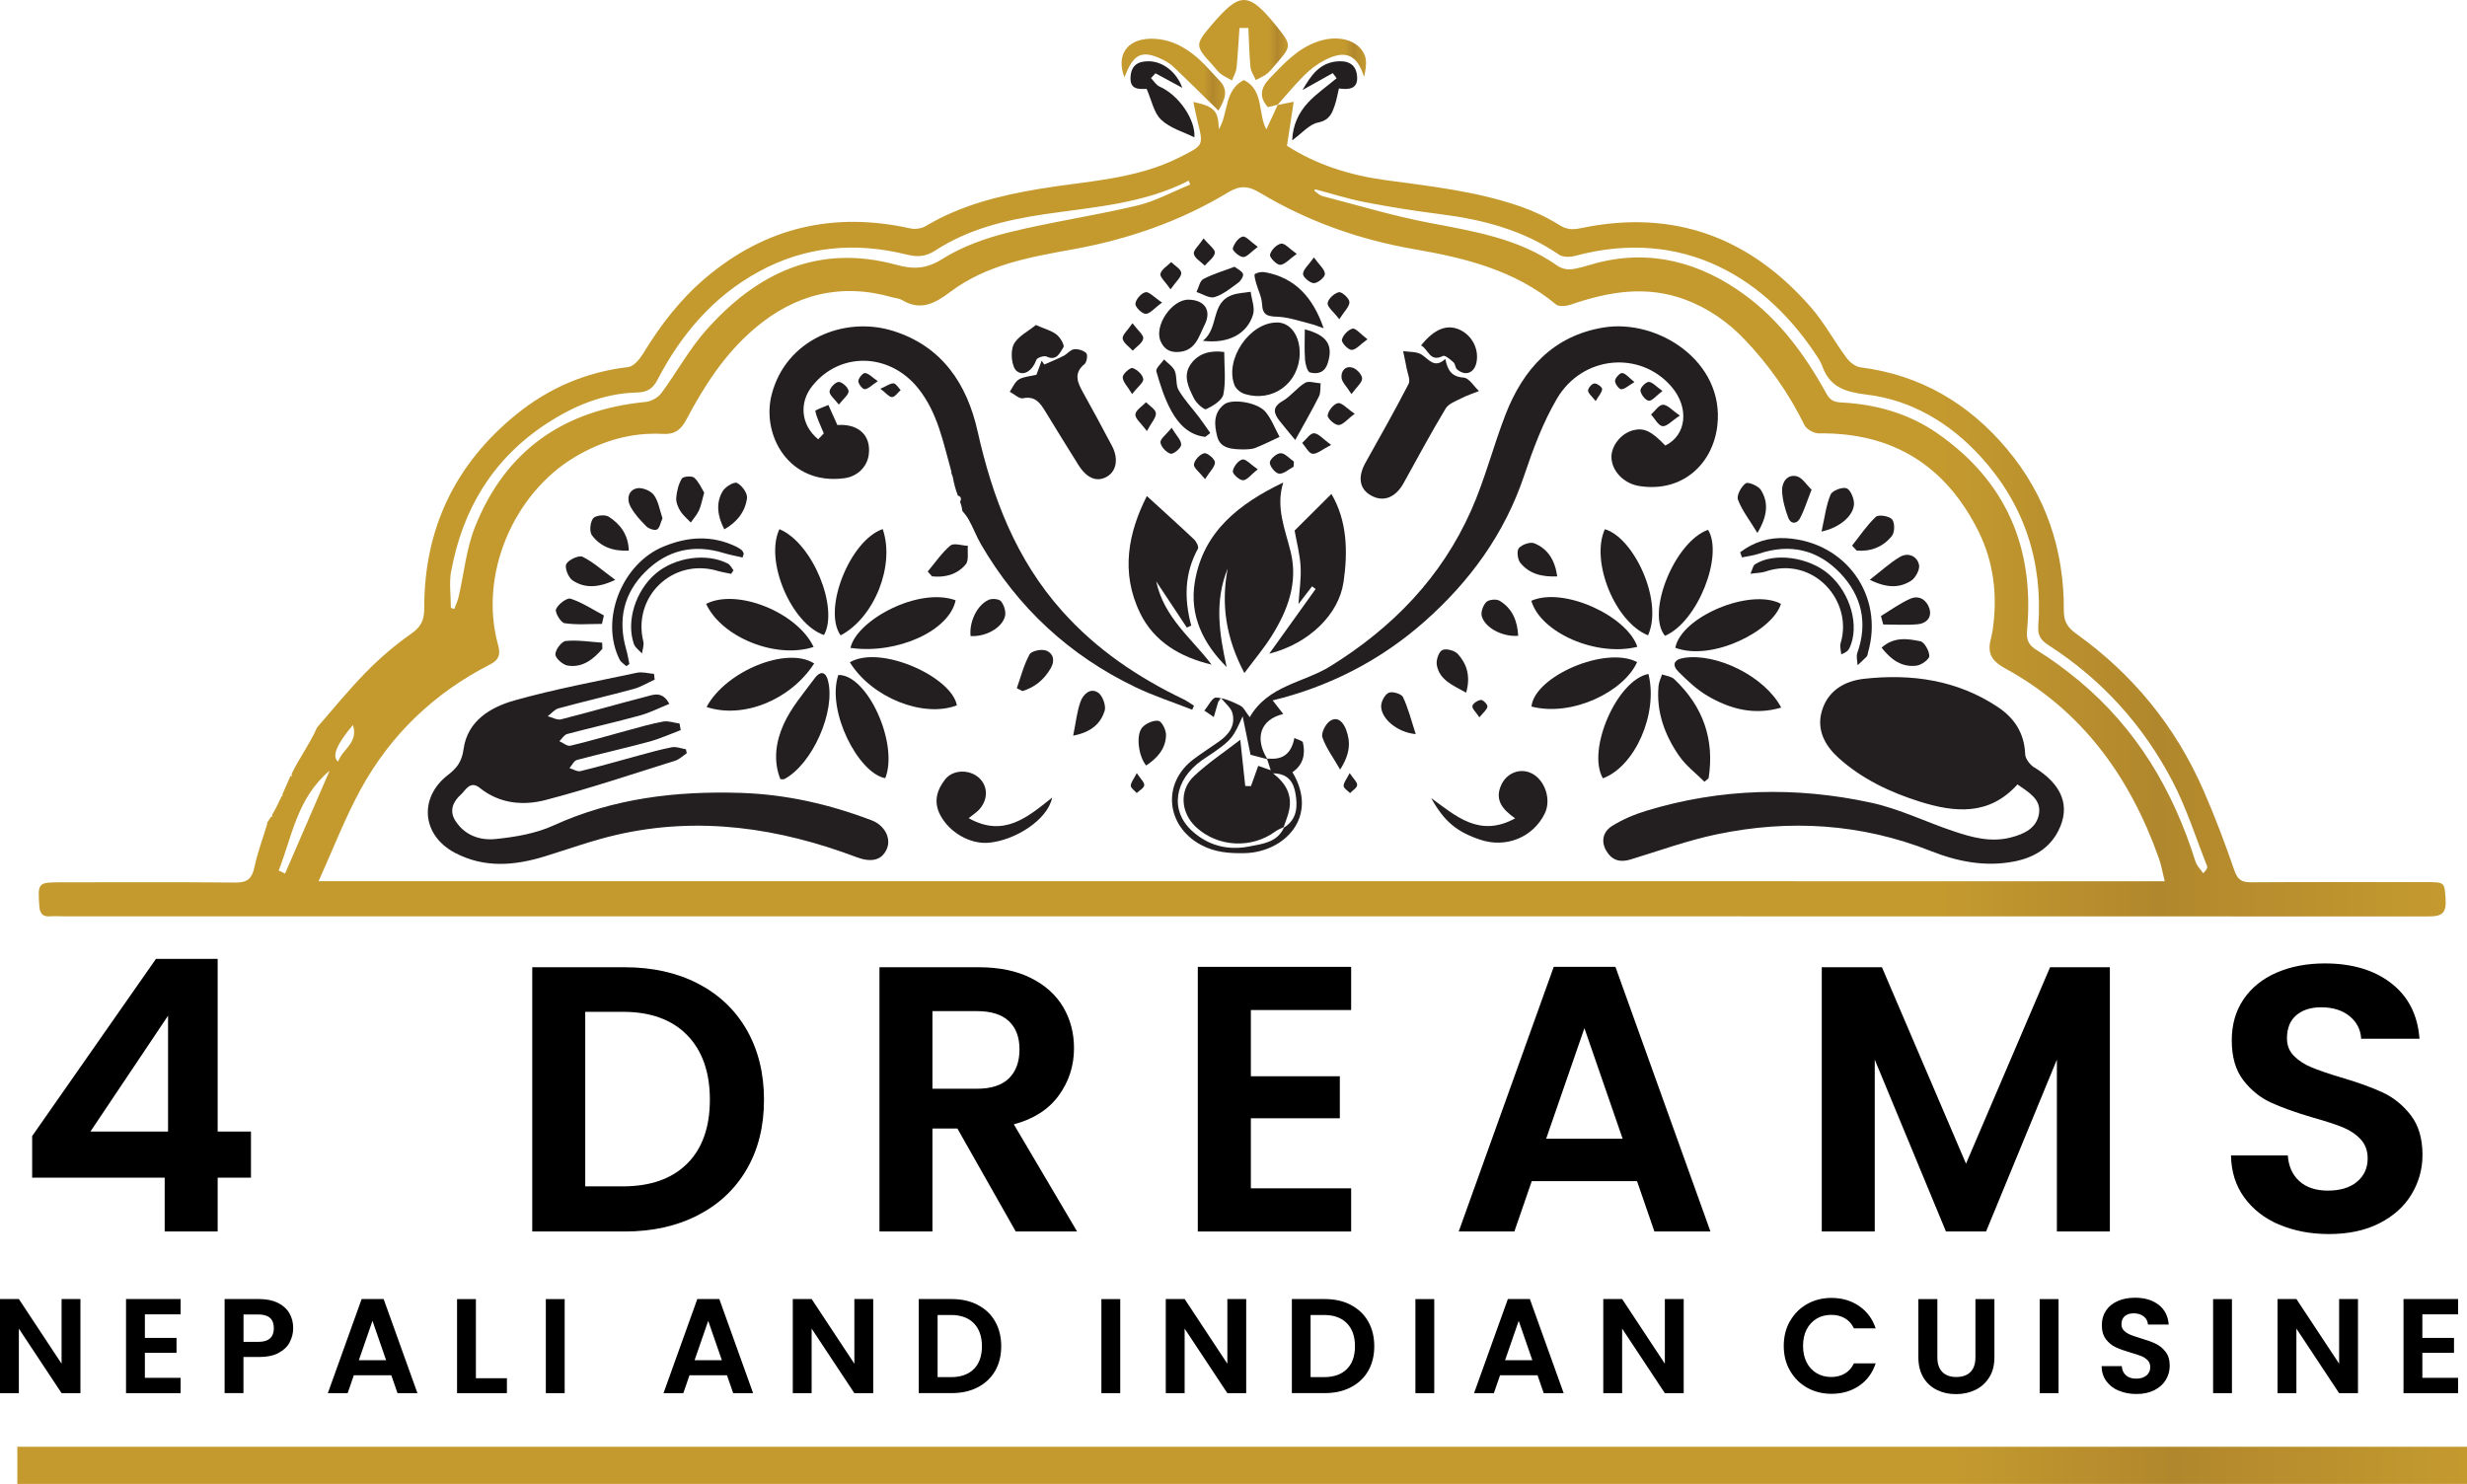 <?xml version="1.0" encoding="utf-8"?>
<svg id="Layer_2" xmlns="http://www.w3.org/2000/svg" viewBox="0 0 387.39 233.04">
  <defs>
    <style>
      .cls-1 {
        fill: url(#linear-gradient-5);
      }

      .cls-2 {
        fill: url(#linear-gradient-6);
      }

      .cls-3 {
        fill: url(#linear-gradient-4);
      }

      .cls-4 {
        fill: url(#linear-gradient-3);
      }

      .cls-5 {
        fill: url(#linear-gradient-2);
      }

      .cls-6 {
        fill: #231f20;
      }

      .cls-7 {
        fill: url(#linear-gradient);
      }
    </style>
    <linearGradient id="linear-gradient" x1="0" y1="211.37" x2="385.99" y2="211.37" gradientUnits="userSpaceOnUse">
      <stop offset="0" stop-color="#c49a2f"/>
      <stop offset="0.12" stop-color="#c49a2f"/>
      <stop offset="0.31" stop-color="#c49a2f"/>
      <stop offset="0.41" stop-color="#c49a2f"/>
      <stop offset="0.56" stop-color="#c49a2f"/>
      <stop offset="0.59" stop-color="#c49a2f"/>
      <stop offset="0.65" stop-color="#c49a2f"/>
      <stop offset="0.7" stop-color="#c49a2f"/>
      <stop offset="0.75" stop-color="#c49a2f"/>
      <stop offset="0.79" stop-color="#c49a2f"/>
      <stop offset="0.88" stop-color="#b1872d"/>
      <stop offset="1" stop-color="#c49a2f"/>
    </linearGradient>
    <linearGradient id="linear-gradient-2" x1="6.1" y1="78.23" x2="384.06" y2="78.23" href="#linear-gradient"/>
    <linearGradient id="linear-gradient-3" x1="188.3" y1="6.31" x2="202.23" y2="6.31" href="#linear-gradient"/>
    <linearGradient id="linear-gradient-4" x1="198.16" y1="11.44" x2="214.53" y2="11.44" href="#linear-gradient"/>
    <linearGradient id="linear-gradient-5" x1="176.12" y1="11.73" x2="192.38" y2="11.73" href="#linear-gradient"/>
    <linearGradient id="linear-gradient-6" x1="2.72" y1="230.12" x2="387.39" y2="230.12" href="#linear-gradient"/>
  </defs>
  <g id="Layer_1-2" data-name="Layer_1">
    <g>
      <path class="cls-6" d="M5.05,184.95v-6.54l19.44-27.82h9.69v27.11h5.23v7.25h-5.23v8.44h-8.32v-8.44H5.05ZM26.39,159.51l-12.19,18.19h12.19v-18.19Z" style="fill: rgb(0, 0, 0);"/>
      <path class="cls-6" d="M109.59,154.46c3.31,1.71,5.86,4.13,7.67,7.28,1.8,3.15,2.71,6.81,2.71,10.97s-.9,7.8-2.71,10.91c-1.8,3.11-4.36,5.52-7.67,7.22-3.31,1.71-7.14,2.56-11.5,2.56h-14.51v-41.5h14.51c4.36,0,8.19.85,11.5,2.56ZM107.9,182.75c2.38-2.38,3.57-5.73,3.57-10.05s-1.19-7.7-3.57-10.14c-2.38-2.44-5.75-3.66-10.11-3.66h-5.89v27.41h5.89c4.36,0,7.73-1.19,10.11-3.57Z" style="fill: rgb(0, 0, 0);"/>
      <path class="cls-6" d="M159.5,193.4l-9.16-16.17h-3.92v16.17h-8.32v-41.5h15.58c3.21,0,5.94.56,8.2,1.69,2.26,1.13,3.95,2.66,5.08,4.58,1.13,1.92,1.69,4.07,1.69,6.45,0,2.74-.79,5.2-2.38,7.4-1.59,2.2-3.94,3.71-7.07,4.55l9.93,16.82h-9.63ZM146.42,170.98h6.96c2.26,0,3.94-.54,5.05-1.63,1.11-1.09,1.66-2.61,1.66-4.55s-.56-3.38-1.66-4.43c-1.11-1.05-2.79-1.58-5.05-1.58h-6.96v12.19Z" style="fill: rgb(0, 0, 0);"/>
      <path class="cls-6" d="M196.42,158.62v10.4h13.97v6.6h-13.97v11h15.75v6.78h-24.08v-41.56h24.08v6.78h-15.75Z" style="fill: rgb(0, 0, 0);"/>
      <path class="cls-6" d="M257.06,185.49h-16.53l-2.73,7.91h-8.74l14.92-41.56h9.69l14.92,41.56h-8.8l-2.73-7.91ZM254.8,178.83l-6-17.36-6.01,17.36h12.01Z" style="fill: rgb(0, 0, 0);"/>
      <path class="cls-6" d="M331.31,151.9v41.5h-8.32v-26.99l-11.12,26.99h-6.3l-11.18-26.99v26.99h-8.32v-41.5h9.45l13.2,30.85,13.2-30.85h9.39Z" style="fill: rgb(0, 0, 0);"/>
      <path class="cls-6" d="M357.91,192.33c-2.32-.99-4.15-2.42-5.5-4.28-1.35-1.86-2.04-4.06-2.08-6.6h8.92c.12,1.7.72,3.05,1.81,4.04,1.09.99,2.59,1.49,4.49,1.49s3.47-.46,4.58-1.4c1.11-.93,1.66-2.15,1.66-3.66,0-1.23-.38-2.24-1.13-3.03-.75-.79-1.69-1.42-2.82-1.87-1.13-.46-2.69-.96-4.67-1.52-2.7-.79-4.88-1.58-6.57-2.35-1.68-.77-3.13-1.94-4.34-3.51s-1.81-3.66-1.81-6.27c0-2.46.61-4.6,1.84-6.42,1.23-1.82,2.95-3.22,5.17-4.19,2.22-.97,4.76-1.46,7.61-1.46,4.28,0,7.76,1.04,10.43,3.12,2.68,2.08,4.15,4.98,4.43,8.71h-9.16c-.08-1.43-.68-2.61-1.81-3.54-1.13-.93-2.63-1.4-4.49-1.4-1.62,0-2.92.42-3.89,1.25-.97.83-1.46,2.04-1.46,3.63,0,1.11.37,2.03,1.1,2.76.73.73,1.64,1.33,2.73,1.78,1.09.46,2.62.98,4.61,1.58,2.7.79,4.89,1.59,6.6,2.38,1.7.79,3.17,1.98,4.4,3.57s1.84,3.67,1.84,6.24c0,2.22-.58,4.28-1.72,6.18s-2.83,3.42-5.05,4.55c-2.22,1.13-4.86,1.69-7.91,1.69-2.89,0-5.5-.5-7.82-1.49Z" style="fill: rgb(0, 0, 0);"/>
      <path class="cls-7" d="M12.63,218.79h-2.96l-6.71-10.14v10.14H0v-14.79h2.96l6.71,10.16v-10.16h2.96v14.79ZM22.75,206.41v3.7h4.97v2.35h-4.97v3.92h5.61v2.41h-8.57v-14.79h8.57v2.41h-5.61ZM45.49,210.81c-.37.69-.96,1.25-1.76,1.67-.8.42-1.8.63-3.02.63h-2.48v5.67h-2.96v-14.77h5.44c1.14,0,2.12.2,2.92.59.8.4,1.41.94,1.81,1.63.4.69.6,1.47.6,2.35,0,.79-.19,1.53-.56,2.22ZM42.41,210.17c.4-.37.59-.9.59-1.58,0-1.44-.8-2.16-2.41-2.16h-2.35v4.3h2.35c.82,0,1.42-.19,1.82-.56ZM61.44,215.98h-5.88l-.97,2.81h-3.11l5.31-14.79h3.45l5.31,14.79h-3.13l-.97-2.81ZM60.63,213.61l-2.14-6.18-2.14,6.18h4.27ZM74.73,216.44h4.87v2.35h-7.83v-14.77h2.96v12.42ZM88.67,204.02v14.77h-2.96v-14.77h2.96ZM114.15,215.98h-5.88l-.97,2.81h-3.11l5.31-14.79h3.45l5.31,14.79h-3.13l-.97-2.81ZM113.35,213.61l-2.14-6.18-2.14,6.18h4.27ZM137.12,218.79h-2.96l-6.71-10.14v10.14h-2.96v-14.79h2.96l6.71,10.16v-10.16h2.96v14.79ZM153.53,204.93c1.18.61,2.09,1.47,2.73,2.59s.96,2.42.96,3.9-.32,2.78-.96,3.88-1.55,1.96-2.73,2.57c-1.18.61-2.54.91-4.1.91h-5.16v-14.77h5.16c1.55,0,2.92.3,4.1.91ZM152.92,215c.85-.85,1.27-2.04,1.27-3.58s-.42-2.74-1.27-3.61c-.85-.87-2.05-1.3-3.6-1.3h-2.09v9.76h2.09c1.55,0,2.75-.42,3.6-1.27ZM175.91,204.02v14.77h-2.96v-14.77h2.96ZM195.69,218.79h-2.96l-6.71-10.14v10.14h-2.96v-14.79h2.96l6.71,10.16v-10.16h2.96v14.79ZM212.11,204.93c1.18.61,2.09,1.47,2.73,2.59.64,1.12.96,2.42.96,3.9s-.32,2.78-.96,3.88c-.64,1.11-1.55,1.96-2.73,2.57-1.18.61-2.54.91-4.09.91h-5.16v-14.77h5.16c1.55,0,2.92.3,4.09.91ZM211.5,215c.85-.85,1.27-2.04,1.27-3.58s-.42-2.74-1.27-3.61c-.85-.87-2.05-1.3-3.6-1.3h-2.1v9.76h2.1c1.55,0,2.75-.42,3.6-1.27ZM225.22,204.02v14.77h-2.96v-14.77h2.96ZM241.43,215.98h-5.88l-.97,2.81h-3.11l5.31-14.79h3.45l5.31,14.79h-3.13l-.97-2.81ZM240.62,213.61l-2.14-6.18-2.14,6.18h4.27ZM264.39,218.79h-2.96l-6.71-10.14v10.14h-2.96v-14.79h2.96l6.71,10.16v-10.16h2.96v14.79ZM281.08,207.48c.66-1.15,1.55-2.05,2.69-2.69,1.14-.64,2.41-.96,3.82-.96,1.65,0,3.1.42,4.34,1.27,1.24.85,2.11,2.02,2.6,3.51h-3.41c-.34-.71-.81-1.23-1.43-1.59-.61-.35-1.32-.53-2.13-.53-.86,0-1.63.2-2.3.6-.67.4-1.19.97-1.57,1.7-.37.73-.56,1.59-.56,2.58s.19,1.83.56,2.57c.37.74.9,1.31,1.57,1.71.67.4,1.44.6,2.3.6.8,0,1.51-.18,2.13-.54.61-.36,1.09-.89,1.43-1.6h3.41c-.49,1.51-1.36,2.68-2.59,3.52-1.24.84-2.68,1.26-4.35,1.26-1.41,0-2.68-.32-3.82-.96-1.14-.64-2.03-1.53-2.69-2.68-.66-1.14-.98-2.44-.98-3.89s.33-2.75.98-3.9ZM304.22,204.02v9.14c0,1,.26,1.77.78,2.3.52.53,1.25.79,2.2.79s1.7-.26,2.22-.79c.52-.53.78-1.29.78-2.3v-9.14h2.98v9.12c0,1.26-.27,2.32-.82,3.18-.54.87-1.27,1.52-2.18,1.96s-1.92.66-3.04.66-2.1-.22-2.99-.66c-.9-.44-1.61-1.09-2.13-1.96-.52-.87-.78-1.93-.78-3.18v-9.12h2.96ZM323.25,204.02v14.77h-2.96v-14.77h2.96ZM332.71,218.41c-.83-.35-1.48-.86-1.96-1.52-.48-.66-.73-1.45-.74-2.35h3.17c.04.61.26,1.09.65,1.44.39.35.92.53,1.6.53s1.23-.17,1.63-.5c.39-.33.59-.76.59-1.3,0-.44-.13-.8-.4-1.08-.27-.28-.6-.5-1.01-.67-.4-.16-.96-.34-1.66-.54-.96-.28-1.74-.56-2.34-.84-.6-.28-1.12-.69-1.54-1.25-.43-.56-.65-1.3-.65-2.23,0-.88.22-1.64.66-2.29.44-.65,1.05-1.15,1.84-1.49.79-.35,1.69-.52,2.71-.52,1.52,0,2.76.37,3.71,1.11.95.74,1.48,1.77,1.58,3.1h-3.26c-.03-.51-.24-.93-.65-1.26-.4-.33-.93-.5-1.6-.5-.58,0-1.04.15-1.39.44-.35.3-.52.73-.52,1.29,0,.39.13.72.39.98s.59.47.97.64c.39.16.93.35,1.64.56.96.28,1.74.56,2.35.85s1.13.71,1.57,1.27.66,1.3.66,2.22c0,.79-.21,1.52-.61,2.2-.41.68-1.01,1.22-1.8,1.62s-1.73.6-2.81.6-1.96-.18-2.78-.53ZM350.48,204.02v14.77h-2.96v-14.77h2.96ZM370.27,218.79h-2.96l-6.71-10.14v10.14h-2.96v-14.79h2.96l6.71,10.16v-10.16h2.96v14.79ZM380.38,206.41v3.7h4.97v2.35h-4.97v3.92h5.61v2.41h-8.57v-14.79h8.57v2.41h-5.61Z" style="fill: rgb(0, 0, 0);"/>
      <path class="cls-5" d="M384.04,141.26c-.22-2.71-.04-2.73-3.15-2.73-9.13,0-18.26-.03-27.39.03-1.48.01-2.13-.39-2.64-1.87-1.46-4.23-3.05-8.44-4.84-12.54-4.39-10.07-11.12-18.29-20.05-24.67-1.38-.99-1.9-1.97-1.89-3.63.05-9.51-2.82-18.07-8.95-25.36-6-7.14-13.58-11.61-22.97-12.8-.8-.1-1.7-.81-2.21-1.5-1.92-2.59-3.46-5.49-5.57-7.91-9.62-11.05-21.64-15.49-36.13-12.45-1.32.28-2.25.24-3.44-.52-1.86-1.17-3.91-2.13-5.99-2.86-6.89-2.41-14.11-3.19-21.3-4.17-5.52-.75-10.78-2.39-15.43-5.39.36-2.35.7-4.56,1.06-6.91-1.09.22-1.81.37-2.52.51-.55,1.2-1.11,2.4-1.77,3.83-1.36-2.4-.34-6.2-3.55-7.75-3.11,1.59-2.4,5.27-3.92,7.73-.08-2.89-.65-3.57-4-4.29.24,1.11.41,2.09.66,3.06.97,3.83.88,3.73-2.57,5.51-7.04,3.64-14.83,3.83-22.39,5.1-6.22,1.05-12.26,2.55-17.75,5.84-.65.39-1.65.51-2.4.35-11.99-2.66-22.72-.19-32.12,7.75-3.96,3.35-7.09,7.4-9.78,11.83-.55.9-1.5,2.08-2.38,2.19-6.65.78-12.53,3.31-17.66,7.5-9.58,7.81-14.41,17.96-14.38,30.34,0,1.79-.43,2.9-1.99,4-2.59,1.81-5.03,3.9-7.23,6.16-2.67,2.74-5.11,5.71-7.62,8.62-1.11,2.53-2.76,4.75-3.97,7.23,0,.17,0,.33,0,.5-.05-.07-.1-.13-.15-.2-.07.15-.15.3-.22.46-.37.84-.73,1.68-1.1,2.51.01.08.02.16.04.24-.05,0-.1.02-.15.03-.46,1.01-.94,1.99-1.51,2.95.02.07.04.14.07.21-.08.03-.17.06-.25.09-.21.34-.42.68-.66,1.01.04,0,.07,0,.11,0-.72,2.39-1.55,4.59-2.03,6.86-.37,1.76-1.07,2.46-2.95,2.45-9.13-.09-18.26-.04-27.39-.04-3.67,0-3.69.06-3.45,3.71.08,1.26.58,1.73,1.78,1.63.66-.05,1.34,0,2,0,74,0,148,0,222,0,49.66,0,99.31,0,148.97.02,1.92,0,3.31-.02,3.1-2.62ZM70.86,89.66c1.79-9.71,6.55-17.6,14.89-23.08,4.31-2.83,8.99-4.8,14.26-4.94,1.51-.04,2.46-.49,3.25-2.03,3.7-7.1,8.73-13.03,15.87-16.94,7.37-4.04,15.17-4.69,23.22-2.7,1.68.41,2.94.39,4.52-.63,5.17-3.36,11.03-4.79,17.09-5.69,7.7-1.14,15.57-1.62,22.71-5.28.07.21.15.41.22.62-2.78,1.13-5.47,2.62-8.36,3.3-6.69,1.59-13.52,2.57-20.18,4.22-3.61.9-7.29,2.21-10.41,4.18-2.51,1.58-4.61,1.61-7.14.91-12.31-3.37-21.97,1.27-29.95,10.29-2.66,3-4.6,6.62-7.01,9.86-.52.69-1.58,1.29-2.44,1.37-12.85,1.24-22.01,7.59-26.81,19.63-1.37,3.44-1.72,7.28-2.56,10.93-.15.67-.46,1.3-.69,1.95-.18-.05-.36-.1-.54-.16,0-1.95-.3-3.95.05-5.83ZM55.42,113.86c.92,2.8-1.71,3.83-2.32,5.75q-1.56-1.18,2.32-5.75ZM43.76,136.71c2.12-5.36,2.87-11.36,8-15.68-2.45,5.65-4.72,10.9-7,16.16-.33-.16-.67-.32-1-.48ZM50.03,138.37c2.3-5.08,4.14-9.9,6.59-14.38,4.7-8.61,11.56-15.16,20.33-19.64,1.29-.66,1.71-1.44,1.28-2.99-3.12-11.19,2.48-23.85,11.96-29.54,4.3-2.58,8.93-3.94,13.9-3.68,2.04.11,2.91-.8,3.71-2.29,2.81-5.31,6.05-10.31,10.68-14.25,6.35-5.41,13.56-7.23,21.68-4.9.5.14,1.06.16,1.49.42,2.93,1.76,5.16.54,7.6-1.3,5.66-4.25,12.48-5.45,19.25-6.67,8.62-1.56,16.81-4.38,24.32-8.92,1.89-1.15,3.18-1.07,5.08.07,7.48,4.48,15.62,7.36,24.21,8.84,8.01,1.38,15.76,3.31,22.23,8.67.47.39,1.63.27,2.34.02,5.94-2.04,11.88-3.07,18.02-.75,3.57,1.35,6.61,3.47,9.2,6.18,3.84,4,7,8.51,9.46,13.51.32.66,1.49,1.3,2.26,1.29,11.63-.16,19.95,5.11,25.06,15.39,2.39,4.81,3.01,10.04,2.24,15.38-.06.44-.15.88-.26,1.31-.6,2.23-.17,3.52,2.21,4.83,12.07,6.59,19.6,17.03,24.13,29.81.39,1.1.59,2.27.92,3.61H50.03ZM345.96,137.14c-.42-.62-1.01-1.19-1.22-1.87-3.48-11.14-9.22-20.83-18.27-28.35-2.09-1.73-4.28-3.37-6.59-4.79-1.35-.83-1.71-1.6-1.57-3.18,1.18-12.97-3.33-23.45-14.13-30.93-4.47-3.09-9.59-4.53-15-4.81-1.12-.06-1.77-.29-2.38-1.39-3.3-6.01-7.36-11.54-12.9-15.57-6.91-5.02-14.7-7.19-23.29-4.92-1.28.34-2.55.8-3.86.96-.71.09-1.62-.15-2.21-.57-6.06-4.29-13.12-5.39-20.17-6.74-5.64-1.08-11.16-2.75-16.73-4.19-.46-.12-.83-.54-1.25-.83.03-.08.07-.16.1-.24,2.6.68,5.17,1.51,7.81,2.02,3.92.76,7.88,1.39,11.84,1.89,6.67.84,13.02,2.48,18.66,6.36.61.42,1.73.41,2.51.2,16.88-4.56,30.14,3.34,38.38,16.34.2.31.34.66.47,1,1.19,3.28,3.59,4.03,6.96,4.44,7.08.86,13.07,4.47,17.86,9.7,6.88,7.51,9.83,16.51,9.09,26.66-.11,1.55.48,2.26,1.62,3,8.4,5.41,14.9,12.62,19.49,21.43,2.2,4.22,3.64,8.83,5.4,13.27.09.23-.05.55-.61,1.11Z"/>
      <path class="cls-4" d="M191.67,11.59c.55.42,1.19.7,1.8,1.04.24-.66.63-1.3.7-1.97.22-2.08.31-4.18.46-6.27.47,0,.93,0,1.4,0,.1,2.05.14,4.11.33,6.15.07.7.54,1.35.83,2.03.59-.32,1.24-.58,1.77-.99.51-.4.9-.95,1.34-1.45,2.5-2.87,2.61-2.96.19-5.97-4.5-5.6-5.82-5.42-10.27-.19-2.65,3.11-2.53,3.26.26,6.32.4.44.73.95,1.19,1.3Z"/>
      <path class="cls-6" d="M200.65,16.44s0,0,0,0c-.02.02-.04.04-.05.06,0,0,.06-.06.06-.06Z"/>
      <path class="cls-3" d="M199.33,12.37c-1.48,1.53-1.56,3-.23,4.46.62-.16,1.08-.28,1.54-.39,1.39-1.56,2.72-3.18,4.2-4.65.93-.92,2.02-1.74,3.17-2.34,3.3-1.71,5.12-.83,6.19,2.64.26-1.19.51-2.49.07-3.49-1.05-2.38-4.12-3.11-7.15-2.14-3.32,1.06-5.51,3.54-7.81,5.91Z"/>
      <path class="cls-1" d="M182.6,9.37c.65.32,1.28.74,1.8,1.24,2.24,2.14,4.44,4.33,6.92,6.76,1.21-1.96,1.51-3.33.19-4.7-1.12-1.16-2.15-2.42-3.36-3.49-2.16-1.9-4.63-3.18-7.61-3.09-3.65.1-5.3,2.66-3.96,6.07,1.37-3.74,2.75-4.39,6.01-2.79Z"/>
      <path class="cls-6" d="M202.91,22.04c1.51-1.09,2.68-2.52,4.07-2.8,1.82-.36,2.2-1.48,2.64-2.78.28-.82.42-1.69.63-2.57,1.62.24,2.97.06,2.86-1.82-.09-1.6-1-2.49-2.75-2.45-3.07.07-4.49,2.21-5.83,4.52,1.58-.89,3.17-1.77,4.75-2.66.2.27.41.54.61.81-1.51,1.26-3.15,2.39-4.48,3.81-1.47,1.58-2.4,3.52-2.5,5.93Z"/>
      <path class="cls-6" d="M185.65,13.79c-.87-2.45-3-4.08-5.09-4.16-1.72-.07-2.89.51-3.03,2.4-.16,2.18,1.44,1.93,2.53,1.94.77,1.75,1.11,3.73,2.28,4.84,1.4,1.33,3.51,1.91,5.21,2.76.22-2.71-2.4-6.62-5.46-7.97-.54-.24-.91-.88-1.35-1.33.23-.25.46-.51.7-.76,1.34.73,2.68,1.45,4.21,2.28Z"/>
      <path class="cls-6" d="M319.46,120.54c-.68-.42-1.43-1.37-1.45-2.11-.12-3.27-1.69-5.66-4.27-7.38-6.39-4.26-13.57-5.28-21.02-4.45-3.04.34-5.7,1.83-6.64,5.08-.87,2.99.55,5.47,2.61,7.33,3.65,3.3,8.07,5.4,12.74,6.87,5.53,1.74,10.93,2.25,15.37-2.69,1.74,1.22,3.75,2.31,3.38,4.6-.36,2.25-2.31,3.2-4.47,3.74-3.12.79-6.04-.02-8.91-.98-4.33-1.44-8.51-3.52-12.93-4.48-11.84-2.58-23.7-2.29-35.36,1.26-1.88.57-3.76,1.37-5.41,2.41-1.32.84-1.77,2.34-.86,3.88.88,1.49,2.14,1.86,3.79,1.36,4.51-1.37,8.96-3,13.56-3.96,11.41-2.38,22.66-1.7,33.59,2.62,4.27,1.69,8.65,2.55,13.25,1.62,2.95-.6,5.4-2.06,6.78-4.77,1.99-3.89.58-7.3-3.75-9.97Z"/>
      <path class="cls-6" d="M239.32,74.73c1.4-4.16,2.96-8.37,5.17-12.13,4.02-6.83,13.13-7.57,18.01-1.84,2.8,3.29,2.33,7.6-1,9.21-2.2-2.3-3.36-2.84-5.08-2.39-1.94.51-3.5,2.55-3.37,4.4.15,2.1,1.98,3.97,4.38,4.35,6.71,1.06,11.57-3.43,12.25-9.56,1.11-10.02-9.35-16.73-17.87-15.34-7.92,1.3-12.64,6.54-15.41,13.7-1.92,4.95-3.22,10.15-5.37,14.99-4.67,10.54-12.34,18.44-22.13,24.51-4.2,2.61-9.78,2.99-12.65,8-.6-.75-.93-1.54-1.51-1.83-.94-.47-1.96-.95-2.98-1.15.68.84,1.54,1.5,1.76,2.32.53,1.96-.55,3.39-2.1,4.48-1.32.93-2.69,1.8-3.98,2.77-5.01,3.75-4.37,10.48,1.14,13.46,2.21,1.19,4.48,1.35,6.87,1.3,6.21-.13,11.73-5.68,7.5-12.71,1.67-1.13,2.07-2.8,1.65-4.66-.07-.3-.83-.45-1.35-.71q-.64,3.49-3.86,3.24c-.14-.01-.28,0-.42,0-1.95-3.18-1.11-6.14,2.54-7.01-.66-.85-1.18-1.51-1.66-2.14,8.8-2.13,16.9-6.24,23.86-12.4,7.1-6.29,12.54-13.74,15.61-22.86ZM198.97,119.21c.17.51.34,1.02.57,1.75-.69-.24-1.25-.44-1.96-.69-.39,1.1-.76,2.14-1.14,3.18-.3,0-.6,0-.9-.01-.26-2.38-.51-4.76-.78-7.26-2.44,1.89-5.04,3.61-7.27,5.71-2.39,2.25-2.07,5.81.35,8.03,3.4,3.13,8.69,3.4,12.42.66.39-.29.87-.46,1.31-.68.29-.89.68-1.76.86-2.67.47-2.28-.39-4.13-2.52-5.78,2.56.02,3.24,1.63,3.51,3.13.36,1.99.3,4.1-1.8,5.38-1.06,2.36-3.38,2.56-5.45,2.97-3.37.67-6.49-.14-9.02-2.47-3.47-3.2-2.75-7.97,1.54-11.03.65-.47,1.34-.88,2-1.35,2.71-1.91,2.99-2.31,4.44-5.59.42,2.04.84,4.08,1.24,6.04.87.23,1.72.46,2.58.68Z"/>
      <path class="cls-6" d="M191.69,109.64s.05,0,.08.01c-.02-.02-.03-.04-.05-.06-.01.02-.02.03-.03.04Z"/>
      <path class="cls-6" d="M189.11,111.59c.5.34.99.68,1.49,1.02.22-.78.45-1.56.68-2.34.02-.06.07-.11.42-.63-.25-.05-.5-.08-.75-.09-.59-.02-1.22,1.32-1.83,2.04Z"/>
      <path class="cls-6" d="M136.85,128.82c-6.61-2.52-13.41-4.07-20.51-4.3-10.19-.32-20.04.84-29.46,5.13-2.76,1.26-5.95,1.79-9,2.11-2.43.26-4.85-.51-6.36-2.84-1.08-1.66-.28-3.14.87-4.15.67-.6,1.42-2.26,2.93-1.05,3.1,2.5,6.8,2.84,10.34,1.92,6.84-1.78,13.56-4.05,20.32-6.16.68-.21,1.25-.78,1.86-1.19-.04-.21-.08-.42-.13-.62-.73-.12-1.5-.45-2.19-.32-1.81.34-3.59.86-5.38,1.34-2.99.81-5.97,1.68-8.99,2.41-.51.12-1.14-.3-1.72-.47.38-.44.69-1.15,1.16-1.28,3.78-1.01,7.6-1.86,11.37-2.88,1.68-.46,3.29-1.2,4.93-1.81-.06-.34-.12-.69-.18-1.03-.86-.12-1.77-.46-2.58-.31-1.96.36-3.88.93-5.81,1.45-2.92.78-5.82,1.65-8.76,2.34-.49.12-1.14-.46-1.72-.71.41-.39.75-1.01,1.23-1.13,3.79-1.01,7.61-1.86,11.39-2.9,1.57-.43,3.05-1.19,4.65-1.83-1.14-2.11-2.56-1.42-3.76-1.11-4.43,1.14-8.83,2.42-13.26,3.54-.61.15-1.38-.31-2.08-.49.56-.42,1.07-1.07,1.7-1.24,3.92-1.07,7.89-1.98,11.81-3.05,1.14-.31,2.19-.97,3.28-1.46-.03-.3-.07-.6-.1-.9-.9-.07-1.84-.36-2.68-.18-6.43,1.37-12.92,2.57-19.24,4.35-3.79,1.07-7.39,3.23-7.99,7.67-.26,1.93-1.05,2.96-2.42,4.01-4.66,3.58-4.14,9.51,1.07,12.25,4.64,2.44,9.4,2.02,14.2.53,3.72-1.15,7.41-2.49,11.2-3.36,12.92-2.96,25.44-1.1,37.68,3.52,2.28.86,3.92.5,4.71-1.24.76-1.68-.26-3.76-2.39-4.57Z"/>
      <path class="cls-6" d="M132.6,75.1c2.03-.27,3.58-1.79,3.82-3.71.4-3.11-1.73-4.88-4.93-4.64-.53-1.19-.97-2.17-1.41-3.15-.72.32-2.09.78-2.05.95.22,1.08.75,2.09,1.33,3.51-.01.01-.45.48-.88.93-2.7-2.21-3.05-5.71-.94-8.36,4.33-5.44,12.12-5.26,16.63.34,3.12,3.89,3.96,8.63,5.25,13.18-.02.01-.04.02-.05.03.02.06.03.13.05.2.13.26.22.55.26.85.03.22.08.44.13.66.07.09.09.2.08.33.14.54.33,1.07.52,1.6.54.17.59.54.35.97.07.2.14.41.2.62.08.27.13.55.15.82.37.44.71.86.97,1.32.73,1.28,1.24,2.69,1.98,3.96,5.79,9.94,13.88,17.44,24.25,22.41,2.87,1.38,5.93,2.37,8.9,3.54.09-.21.19-.42.28-.63-.52-.32-1.01-.7-1.56-.97-7.23-3.46-13.75-7.85-19.13-13.88-7.25-8.11-10.95-17.8-13.29-28.25-1.66-7.42-5.57-13.35-13.27-15.76-7.64-2.39-16.87,1.32-19.08,10.05-1.61,6.38,2.78,14.25,11.45,13.08Z"/>
      <path class="cls-6" d="M195.4,105.7c1.6-2.15,3.07-3.88,4.26-5.78,2.54-4.04,4.2-8.39,3.02-13.23-.87-3.57-2.4-7.02-1.17-10.92-6.89,3.32-12.58,7.68-13.89,15.63-.87,5.23,1.29,9.66,5,13.35-1.14-5.17-1.96-10.29.16-15.45-1.07,5.63-.27,10.92,2.62,16.39Z"/>
      <path class="cls-6" d="M179.03,96.29c2.21,4.51,6.32,6.92,11.22,8.08-3.1-4.11-7.46-7.34-8.69-13.07,1.74,2.62,3.27,4.94,4.81,7.26.23-.11.46-.22.69-.32-1.13-4.18-1.07-8.21,1.05-12.07.16-.3-.24-1.11-.6-1.45-2.41-2.28-4.88-4.49-7.42-6.82-2.89,5.69-4.19,11.99-1.05,18.4Z"/>
      <path class="cls-6" d="M221.19,60.29c-2.15,4.17-4.47,8.26-6.76,12.36-1.27,2.27-.97,4.16.89,5.18,1.92,1.06,3.82.32,5.08-1.95,2.17-3.92,4.29-7.87,6.6-11.71.46-.77,1.6-1.18,2.49-1.63.88-.45,1.83-.76,2.75-1.13-.8-.74-1.55-2.05-2.4-2.11-1.89-.13-2.53-1.14-2.88-2.93-1.75,1.59-2.57.04-3.76-.7-.77-.48-1.9-.37-2.87-.53.18.88.38,1.76.54,2.65.15.84.64,1.89.32,2.51Z"/>
      <path class="cls-6" d="M160.65,62.54c1.92-.39,2.69.77,3.49,2.06,1.74,2.82,3.45,5.65,5.22,8.45,1.34,2.12,2.96,2.72,4.52,1.77,1.43-.86,1.78-2.79.75-4.76-1.47-2.81-3-5.6-4.53-8.37-.86-1.56-1.61-3.03.21-4.52.35-.29.52-1.44.27-1.7-.43-.44-1.29-.69-1.92-.62-.58.07-1.07.74-1.65,1.04-.99.5-2.01.91-3.03,1.36-.14-.2-.27-.4-.41-.61-.28.75-.55,1.5-.82,2.22-.94.23-1.98.27-2.76.73-.63.38-.97,1.26-1.43,1.93.7.37,1.49,1.15,2.09,1.03Z"/>
      <path class="cls-6" d="M210.97,91.46c.71-4.91.57-9.68-1.9-13.89-2.1,2.09-3.99,3.97-5.78,5.75.33,1.88.84,3.75.94,5.64.11,1.88-.19,3.78-.33,5.9.78-1.01,1.45-1.9,2.13-2.78.19.14.37.28.56.42-2.43,3.39-4.85,6.77-7.28,10.16,6.41-1.63,10.94-6.31,11.65-11.2Z"/>
      <path class="cls-6" d="M200.58,50.65c-4.32-.08-8.35,5.81-6.71,9.88.23.56.93,1.13,1.53,1.32,4.42,1.41,8.6-1.65,8.69-6.3.05-2.8-1.43-4.87-3.51-4.91Z"/>
      <path class="cls-6" d="M152.12,128.48c.68-.55,1.19-.87,1.58-1.28,1.45-1.54,1.49-3.62.12-4.96-1.45-1.43-4.13-1.45-5.39.14-1.29,1.64-1.88,3.48-.81,5.57,1.4,2.72,4.64,4.65,7.61,4.4,4.22-.37,9.29-3.62,9.99-7.09-3.84,3.05-7.58,6.33-13.11,3.23Z"/>
      <path class="cls-6" d="M240.52,121.46c-1.76-.91-3.91-.11-4.79,1.83-1.07,2.34.23,3.85,2.19,5.23-5.61,3.07-9.29-.36-13.19-3.19,2.08,3.71,4.02,5.3,7.71,6.54,4.04,1.36,8.28-.36,10.12-4.09,1.07-2.17.09-5.23-2.03-6.33Z"/>
      <path class="cls-6" d="M252.01,83.11c-2.3,5.02,1.61,14.62,6.78,16.66,2.45-5.44-2.27-15.37-6.78-16.66Z"/>
      <path class="cls-6" d="M261.45,99.85c5.16-2.19,9.22-12.67,6.76-16.65-5.24,1.87-9.77,13.04-6.76,16.65Z"/>
      <path class="cls-6" d="M133.45,104.01c3.45,5.57,11.54,8.77,16.81,6.76-.8-4.46-11.99-9.58-16.81-6.76Z"/>
      <path class="cls-6" d="M122.39,83.1c-2.35,4.99,1.89,14.89,7,16.63,2.34-4.19-1.72-14.42-7-16.63Z"/>
      <path class="cls-6" d="M110.88,94.84c2.47,5.28,10.99,8.69,16.88,6.76-2.58-5.45-12.05-9.25-16.88-6.76Z"/>
      <path class="cls-6" d="M279.66,94.83c-4.76-2.54-15.65,1.99-16.59,6.9,5.82,2.19,15.33-2.7,16.59-6.9Z"/>
      <path class="cls-6" d="M263.7,118.74c1.05,1.53,2.62,2.7,3.95,4.03.22-.18.43-.37.65-.55.96-6.14-.9-11.32-5.39-15.56-.46-.44-1.27-.51-1.92-.75-.19.6-.49,1.19-.55,1.81-.38,4.1.99,7.75,3.25,11.02Z"/>
      <path class="cls-6" d="M127.85,104.19c-4.3-2.74-13.89,1.21-16.9,6.84,5.72,1.9,13.17-1.07,16.9-6.84Z"/>
      <path class="cls-6" d="M279.7,111.12c-2.58-4.9-10.16-8.62-15.27-7.8-1.68.27-1.89,1.17-.82,2.22,1.39,1.38,2.87,2.78,4.55,3.76,3.5,2.04,7.27,3.08,11.55,1.82Z"/>
      <path class="cls-6" d="M132,99.78c5.32-2.79,8.58-11.02,6.61-16.69-5.16,1.77-9.47,12.65-6.61,16.69Z"/>
      <path class="cls-6" d="M131.64,106c-1.9,5.62,3.14,15.44,7.37,16.21,2.15-5.41-2.82-16.32-7.37-16.21Z"/>
      <path class="cls-6" d="M123.14,122.36c4.44-2.32,8.15-10.75,6.86-15.54-.42-1.54-1.34-1.29-2.02-.37-1.77,2.39-3.79,4.72-4.97,7.39-1.16,2.61-1.63,5.62-.47,8.52.32,0,.49.05.6,0Z"/>
      <path class="cls-6" d="M240.46,94.35c1.45,5,10.18,8.84,16.65,7.23-1.6-4.82-11.55-9.48-16.65-7.23Z"/>
      <path class="cls-6" d="M240.48,110.96c6.52,1.67,14.58-2.44,16.59-6.98-4.89-2.6-16.09,2.19-16.59,6.98Z"/>
      <path class="cls-6" d="M258.85,105.84c-4.93.94-9.73,11.95-7.15,16.39,5.08-1.88,8.71-10.22,7.15-16.39Z"/>
      <path class="cls-6" d="M150.06,94.27c-5.89-2.13-15.57,3.16-16.51,7.48,7.36,1.04,15.55-2.71,16.51-7.48Z"/>
      <path class="cls-6" d="M198.76,64.72c-1.28-1.57-5.32-2.15-6.52-1.22-1.78,1.38-1.54,3.33-1.1,5.06.49,1.91,2.32,2.01,4.32,2.02.33-.04,1.04,0,1.64-.23,1.31-.51,2.56-1.15,3.83-1.74-.71-1.31-1.25-2.75-2.17-3.89Z"/>
      <path class="cls-6" d="M97.3,103.58c.21.42.69.7,1.05,1.04.16-.11.32-.23.48-.34-.16-.77-.28-1.55-.5-2.3-1.35-4.67-.39-8.83,3.04-12.22,3.43-3.39,7.58-4.35,12.24-2.92.98.3,1.99.48,2.99.71.07-.2.13-.41.2-.61-.11-.19-.17-.42-.33-.55-.28-.23-.6-.41-.92-.57-3.78-1.79-7.5-1.57-11.33,0-6.55,2.67-10.08,11.5-6.92,17.77Z"/>
      <path class="cls-6" d="M273.53,87.54c.88-.19,1.79-.29,2.63-.57,4.92-1.68,9.3-.64,12.81,3.04,3.36,3.53,4.37,7.79,2.68,12.54-.2.57.02,1.28.04,1.92.48-.45.98-.88,1.43-1.36.14-.14.15-.41.21-.63,2.56-8.84-3.4-17.37-12.83-17.96-2.69-.17-5.13.6-7.24,2.21.09.26.18.53.27.79Z"/>
      <path class="cls-6" d="M197.23,44.4c.31,1.13.9,2.23.95,3.37.08,1.74.89,1.92,2.41,1.97,1.68.06,3.34.65,5,1.06.77.19,1.51.49,2.26.75-1.64-4.77-4.44-7.95-9.23-8.8-.51-.09-1.15.03-1.57.29-.16.1.06.91.19,1.37Z"/>
      <path class="cls-6" d="M182.24,53.56c.5,1.17,1.32,1.78,2.73,1.72,2.77-.12,3.26-2.43,4.18-4.24,1.15-2.27.04-3.93-2.49-3.98-2.63-.06-5.46,4.07-4.42,6.5Z"/>
      <path class="cls-6" d="M187,57.17c-1.32,1.83-.35,3.72.5,5.42.37.74,1.59,1.82,1.9,1.67,1.07-.51,2.53-1.39,2.71-2.34.41-2.11.13-4.36.13-6.64-2.22-.3-4.04.22-5.24,1.88Z"/>
      <path class="cls-6" d="M289.12,102.76c.78-.29,1.11-.59,1.29-.96,1.64-3.45.2-8.63-3.21-11.6-3.13-2.73-8.65-3.5-11.62-1.57-.31.2-.38.76-.71,1.47,1.05-.14,1.72-.13,2.32-.33,7.58-2.58,13.85,4.62,11.84,11.24-.16.53.06,1.18.1,1.77Z"/>
      <path class="cls-6" d="M112.53,89.62c.75.21,1.52.34,2.28.5.12-.19.25-.38.37-.57-.29-.35-.5-.83-.87-1.03-3.35-1.75-8.39-1.01-11.42,1.62-3.11,2.7-4.59,7.45-3.35,11,.2.58.84,1,1.27,1.49.08-.63.35-1.31.21-1.88-1.72-7.02,4.54-13.09,11.51-11.14Z"/>
      <path class="cls-6" d="M193.52,46.32c-3.47,1.22-2.05,5.18-4.63,7.2,3.99.51,6.98-1.09,7.88-4.14.31-1.06-.23-2.36-.38-3.56-.96.16-1.97.19-2.87.5Z"/>
      <path class="cls-6" d="M159.67,58.28c1.13.9,2.51-.17,3.07-1.77.12-.34,1.2-.7,1.59-.52,1.64.78,2.12-.65,2.66-1.46.21-.31-.5-1.54-1.08-1.99-.77-.61-1.82-.87-3.25-1.5-1.18.99-2.9,1.8-3.51,3.12-.52,1.12-.3,3.48.52,4.13Z"/>
      <path class="cls-6" d="M226.6,55.9c.3-.16,1.16.57,1.65,1.01.28.25.26.86.55,1.1,1.33,1.13,2.73.58,3.06-1.16.39-2.06-.72-4.19-2.65-5.07-1.99-.91-4-.12-6.06,2.47,1.14.57,1.36,2.72,3.45,1.64Z"/>
      <path class="cls-6" d="M204.91,60.14c-1.27.76-2.21,2.1-3.49,2.83-1.74.99-1.38,1.99-.45,3.18.58.75,1.2,1.46,2.42,2.95,1.43-2.6,2.65-4.69,3.73-6.86.29-.58.18-1.35.26-2.04-.84-.05-1.88-.43-2.48-.07Z"/>
      <path class="cls-6" d="M184.48,58.26c-.3-.71-1.11-1.22-1.69-1.81-.43.63-1.34,1.4-1.21,1.87.61,2.14,1.3,4.32,2.37,6.25,1.13,2.04,2.76,3.76,5.31,4.04.26-.2.53-.4.79-.6-.58-.82-1.14-1.66-1.75-2.47-1.08-1.43-2.33-2.75-3.23-4.29-.48-.83-.21-2.08-.6-3Z"/>
      <path class="cls-6" d="M89.93,91.16c1.79,1.18,3.85,1.24,6.69-.09-2.01-1.48-3.45-2.8-5.14-3.63-.58-.28-2.22.46-2.56,1.15-.29.58.34,2.13,1.01,2.57Z"/>
      <path class="cls-6" d="M275.96,83.7c1.61-2.69,1.77-4.79.56-6.74-.4-.65-2.01-1.33-2.39-1.06-.71.51-1.47,1.91-1.22,2.57.64,1.7,1.82,3.2,3.05,5.22Z"/>
      <path class="cls-6" d="M300.03,94c-1.64.71-3.12,1.81-4.67,2.74.12.44.24.88.36,1.33,1.82,0,3.66.13,5.46-.04,1.3-.13,2.23-1.06,1.79-2.47-.42-1.32-1.6-2.13-2.94-1.55Z"/>
      <path class="cls-6" d="M291.13,79.09c0-.85-.56-2.2-1.18-2.41-.68-.23-2.24.37-2.5,1-.7,1.67-.91,3.54-1.42,5.8,2.95-.63,5.08-2.57,5.1-4.38Z"/>
      <path class="cls-6" d="M98.74,86.46c-.08-2.52-1.36-4.18-3.18-5.33-.57-.36-2.08-.19-2.43.28-.46.62-.61,2.07-.18,2.65,1.33,1.79,3.3,2.54,5.79,2.41Z"/>
      <path class="cls-6" d="M291.55,86.46c2.21.2,4.15-.57,5.53-2.29.46-.57.48-2.08.03-2.61-.44-.52-2.12-.79-2.54-.4-1.42,1.33-2.52,2.99-3.74,4.53.24.26.48.51.72.77Z"/>
      <path class="cls-6" d="M300.09,91.21c.71-.45,1.43-1.8,1.25-2.53-.33-1.38-1.72-1.97-3.01-1.21-1.53.9-2.85,2.13-4.72,3.58,2.75,1.37,4.73,1.27,6.48.16Z"/>
      <path class="cls-6" d="M88.66,97.87c1.92.29,3.9.11,5.86.11.1-.44.21-.89.31-1.33-1.73-.91-3.39-2.03-5.23-2.63-.57-.19-1.96.87-2.29,1.65-.21.49.75,2.11,1.34,2.2Z"/>
      <path class="cls-6" d="M101.44,82.62c.4.39,1.29.73,1.71.54.43-.19.56-1.06.88-1.77-.43-1.24-.62-2.65-1.36-3.66-.5-.68-1.88-1.23-2.68-1.04-1.37.32-1.61,1.74-.98,2.88.61,1.13,1.52,2.13,2.44,3.04Z"/>
      <path class="cls-6" d="M89.16,104.53c2.33.36,4.01-.99,5.43-2.64,0-.32-.02-.64-.03-.96-1.91-.13-3.83-.45-5.71-.27-.66.06-1.65,1.38-1.64,2.11.01.62,1.18,1.64,1.95,1.76Z"/>
      <path class="cls-6" d="M149.25,85.66c-1.37,1.16-2.4,2.7-3.57,4.09.22.25.44.5.67.76,2.04.23,3.96-.29,5.29-1.87.53-.63.25-1.93.34-2.92-.93-.04-2.2-.49-2.72-.05Z"/>
      <path class="cls-6" d="M282.65,81.39c.68-1.27,1.1-2.68,1.82-4.49-.8-.76-1.47-1.91-2.35-2.11-1.5-.34-2.33.98-2.28,2.29.05,1.43.47,2.89.97,4.24.38,1.01,1.35,1.01,1.84.08Z"/>
      <path class="cls-6" d="M117.3,78.2c.1-.75-.82-2-1.58-2.36-.47-.22-1.86.63-2.26,1.33-1.09,1.9-.78,3.91.28,5.96,2-1.13,3.29-2.79,3.57-4.93Z"/>
      <path class="cls-6" d="M301.52,100.7c-1.96-.4-4.09-.74-6.06,1.01,1.51,1.93,3.22,3.13,5.53,2.82.75-.1,1.98-1.01,1.97-1.52-.02-.82-.78-2.18-1.43-2.31Z"/>
      <path class="cls-6" d="M238.4,99.86c-.12-2.32-.89-4.3-2.93-5.52-.51-.3-1.67-.19-2.07.2-.51.5-.9,1.58-.72,2.23.53,1.86,3.28,3.27,5.71,3.08Z"/>
      <path class="cls-6" d="M155.24,94.21c-1.83.81-3.07,3.48-2.83,5.68,2.34.14,4.95-1.25,5.41-3.14.17-.7-.16-1.74-.63-2.32-.31-.38-1.41-.47-1.95-.23Z"/>
      <path class="cls-6" d="M172.42,108.77c-1.23-.83-2.34.31-2.74,1.4-.56,1.53-.72,3.21-1.16,5.36,2.96-.56,4.33-2,4.94-3.88.26-.81-.32-2.41-1.03-2.89Z"/>
      <path class="cls-6" d="M164.27,102.17c-.72-.28-2.3.05-2.6.6-.9,1.64-1.37,3.52-2,5.31.3.15.59.3.89.45,1.94-.59,3.39-1.79,4.44-3.59.72-1.24.37-2.35-.73-2.78Z"/>
      <path class="cls-6" d="M204.92,56.46c.06.73.38,1.94.8,2.04,1.14.28,2.28.07,2.77-1.46.9-2.82-.07-4.4-3.6-5.32,0,1.69-.08,3.22.04,4.74Z"/>
      <path class="cls-6" d="M181.93,113.21c-.78-.14-1.98.38-2.55,1.02-1.06,1.19-.59,4.57.6,5.99,1.73-1.15,3.08-2.63,3.12-4.78.02-.78-.64-2.13-1.17-2.22Z"/>
      <path class="cls-6" d="M108.47,82.06c.44-.63.97-1.22,1.29-1.91.33-.72.46-1.54.82-2.79-.41-.66-.83-1.68-1.57-2.34-.36-.32-1.73-.21-1.94.13-.52.87-.79,1.96-.88,2.99-.06.68.25,1.48.62,2.08.43.7,1.1,1.24,1.67,1.85Z"/>
      <path class="cls-6" d="M244.53,90.52c-.36-2.59-1.5-4.34-3.6-5.2-.64-.26-1.92.19-2.42.75-.36.41-.22,1.77.21,2.3,1.37,1.71,3.32,2.26,5.82,2.15Z"/>
      <path class="cls-6" d="M218.11,108.77c-.62.27-1.22,1.35-1.23,2.09-.04,1.93,2.43,4.14,5.43,4.43-.73-2.24-1.19-4.11-2-5.82-.24-.5-1.64-.93-2.2-.69Z"/>
      <path class="cls-6" d="M211.38,114.6c-.44-1.16-1.29-2.14-2.48-1.41-.72.44-1.47,1.9-1.25,2.59.55,1.65,1.67,3.12,2.79,5.07,1.6-2.49,1.65-4.34.94-6.24Z"/>
      <path class="cls-6" d="M226.48,102.09c-.57.29-1,1.61-.86,2.36.43,2.36,2.5,3.15,4.61,4.33.73-2.59.1-4.51-1.3-6.07-.5-.55-1.86-.92-2.45-.62Z"/>
      <path class="cls-6" d="M187.88,45.86c.96.3,2.06,1.05,2.85.8,1.35-.42,2.54-1.41,3.72-2.27.4-.29.86-1.05.74-1.37-.19-.48-.88-.77-1.33-1.13-1.78.68-3.43,1.15-4.9,1.93-.56.3-.73,1.33-1.07,2.03Z"/>
      <path class="cls-6" d="M259.26,65.09c.59.65,1.13,1.74,1.8,1.84.65.09,1.45-.84,2.73-1.67-1.23-.83-1.94-1.7-2.66-1.7-.62,0-1.24.98-1.86,1.53Z"/>
      <path class="cls-6" d="M210.1,63.31c-.68.13-1.51,1.17-1.62,1.91-.07.46,1.1,1.54,1.7,1.53.7,0,1.38-.91,2.55-1.77-1.23-.83-2.03-1.78-2.63-1.67Z"/>
      <path class="cls-6" d="M181.51,64.89c-.05-.61-1-1.15-1.55-1.72-.6.63-1.61,1.23-1.67,1.91-.06.64.89,1.37,1.8,2.62.73-1.35,1.47-2.11,1.42-2.82Z"/>
      <path class="cls-6" d="M200.86,74.38c.71.08,1.51-.69,2.27-1.08.02-.27.03-.54.05-.81-.7-.48-1.39-1.32-2.09-1.32-.6,0-1.68.93-1.69,1.47-.02.61.87,1.68,1.46,1.75Z"/>
      <path class="cls-6" d="M189.19,41.71c.56-.66,1.47-1.27,1.58-2,.08-.53-.9-1.21-1.77-2.27-.75,1.12-1.65,1.89-1.53,2.43.15.71,1.11,1.24,1.72,1.85Z"/>
      <path class="cls-6" d="M204.48,69.56c.54.6,1.02,1.63,1.62,1.7.71.08,1.51-.67,2.92-1.39-1.28-.93-1.98-1.82-2.69-1.83-.61-.01-1.23.98-1.85,1.52Z"/>
      <path class="cls-6" d="M211.9,47.43c-.02-.57-1.18-1.63-1.65-1.54-.71.14-1.71,1.05-1.77,1.71-.06.63.93,1.36,1.83,2.53.78-1.24,1.61-1.98,1.59-2.7Z"/>
      <path class="cls-6" d="M179.9,49.28c.65.03,1.33-.86,2.58-1.76-1.27-.85-2.05-1.75-2.6-1.63-.67.15-1.53,1.12-1.59,1.81-.05.51,1.01,1.56,1.61,1.59Z"/>
      <path class="cls-6" d="M187.48,72.93c-.07.54.88,1.22,1.75,2.31.76-1.21,1.57-1.94,1.55-2.64-.02-.53-1.21-1.53-1.68-1.42-.68.15-1.53,1.07-1.62,1.75Z"/>
      <path class="cls-6" d="M201.02,41.59c.72-.02,1.43-.88,2.61-1.72-1.15-.8-1.9-1.71-2.46-1.61-.7.13-1.58,1.02-1.74,1.73-.1.43,1.03,1.61,1.59,1.6Z"/>
      <path class="cls-6" d="M177.87,55.07c.59-.63,1.54-1.2,1.65-1.9.09-.56-.85-1.28-1.69-2.41-.76,1.13-1.62,1.84-1.54,2.41.11.7,1.01,1.27,1.57,1.9Z"/>
      <path class="cls-6" d="M210.72,53.37c-.09.45.98,1.58,1.53,1.58.67,0,1.35-.86,2.48-1.67-1.11-.84-1.86-1.79-2.35-1.67-.69.17-1.53,1.06-1.66,1.76Z"/>
      <path class="cls-6" d="M212.45,57.76c-1.16-.39-1.9.49-1.79,1.56.07.71.79,1.35,1.56,2.57.85-1.17,1.68-1.81,1.67-2.45,0-.58-.81-1.46-1.44-1.68Z"/>
      <path class="cls-6" d="M206.32,44.47c.62,0,1.75-.95,1.73-1.45-.03-.73-.89-1.42-1.73-2.59-.82,1.17-1.67,1.86-1.71,2.59-.02.49,1.1,1.45,1.71,1.45Z"/>
      <path class="cls-6" d="M185.49,42.86c-.03-.59-1.01-1.14-1.58-1.7-.6.6-1.51,1.13-1.69,1.84-.12.49.76,1.24,1.59,2.44.86-1.24,1.71-1.93,1.68-2.58Z"/>
      <path class="cls-6" d="M182.23,69.49c.08.68.91,1.58,1.59,1.76.43.12,1.64-.87,1.66-1.4.03-.7-.75-1.44-1.5-2.67-.87,1.09-1.82,1.76-1.75,2.3Z"/>
      <path class="cls-6" d="M179.52,59.51c-.09-.67-.97-1.49-1.67-1.71-.37-.12-1.54.9-1.55,1.43-.02.7.74,1.42,1.47,2.65.88-1.12,1.83-1.82,1.76-2.37Z"/>
      <path class="cls-6" d="M195.2,40.37c.62,0,1.24-.81,2.31-1.6-1.11-.79-1.89-1.74-2.39-1.61-.67.18-1.35,1.12-1.54,1.86-.08.32,1.04,1.34,1.62,1.34Z"/>
      <path class="cls-6" d="M195.08,72.16c-.64.16-1.4,1.14-1.49,1.84-.06.43,1.05,1.44,1.61,1.42.64-.02,1.25-.89,2.3-1.72-1.12-.76-1.89-1.67-2.42-1.54Z"/>
      <path class="cls-6" d="M130.26,61.46c-.04.57.78,1.18,1.46,2.08.71-.92,1.56-1.54,1.53-2.12-.03-.54-.97-1.42-1.53-1.44-.51-.01-1.42.92-1.45,1.48Z"/>
      <path class="cls-6" d="M257.59,61.33c.08.62.79,1.54,1.31,1.6.53.06,1.16-.78,2.16-1.53-.99-.69-1.58-1.41-2.17-1.42-.45,0-1.35.93-1.29,1.35Z"/>
      <path class="cls-6" d="M134.78,59.85c-.01.44.69,1.31,1.01,1.27.59-.06,1.12-.64,2.05-1.26-.91-.62-1.43-1.22-2.01-1.28-.33-.03-1.04.81-1.05,1.27Z"/>
      <path class="cls-6" d="M256.65,60c-.85-.68-1.33-1.32-1.91-1.42-.33-.06-1.1.75-1.13,1.21-.04.45.62,1.34.96,1.34.57,0,1.13-.57,2.08-1.13Z"/>
      <path class="cls-6" d="M141.43,61.26c-.37-.37-.71-1.01-1.1-1.05-.5-.05-1.05.39-2.09.84.92.69,1.41,1.34,1.85,1.31.47-.03.89-.71,1.34-1.1Z"/>
      <path class="cls-6" d="M232.55,109.92c-.5.05-1.28.55-1.34.96-.07.42.56.96,1.1,1.77.6-.75,1.18-1.17,1.26-1.68.05-.31-.68-1.08-1.01-1.05Z"/>
      <path class="cls-6" d="M250.36,60.22c-.39.03-.98.71-.99,1.12,0,.42.58.85,1.19,1.65.5-.86,1.01-1.37,1.02-1.9,0-.31-.81-.9-1.21-.87Z"/>
      <path class="cls-6" d="M177.57,123.39c0,.39.6.77.93,1.15.42-.4,1.14-.78,1.18-1.22.04-.46-.56-.98-1.17-1.91-.48.95-.94,1.47-.94,1.97Z"/>
      <path class="cls-6" d="M210.99,123.43c.01.38.65.75,1.01,1.12.4-.42,1.08-.81,1.11-1.26.03-.46-.57-.97-1.18-1.88-.49.98-.96,1.51-.94,2.01Z"/>
      <rect class="cls-2" x="2.72" y="227.21" width="384.67" height="5.83"/>
    </g>
  </g>
</svg>
